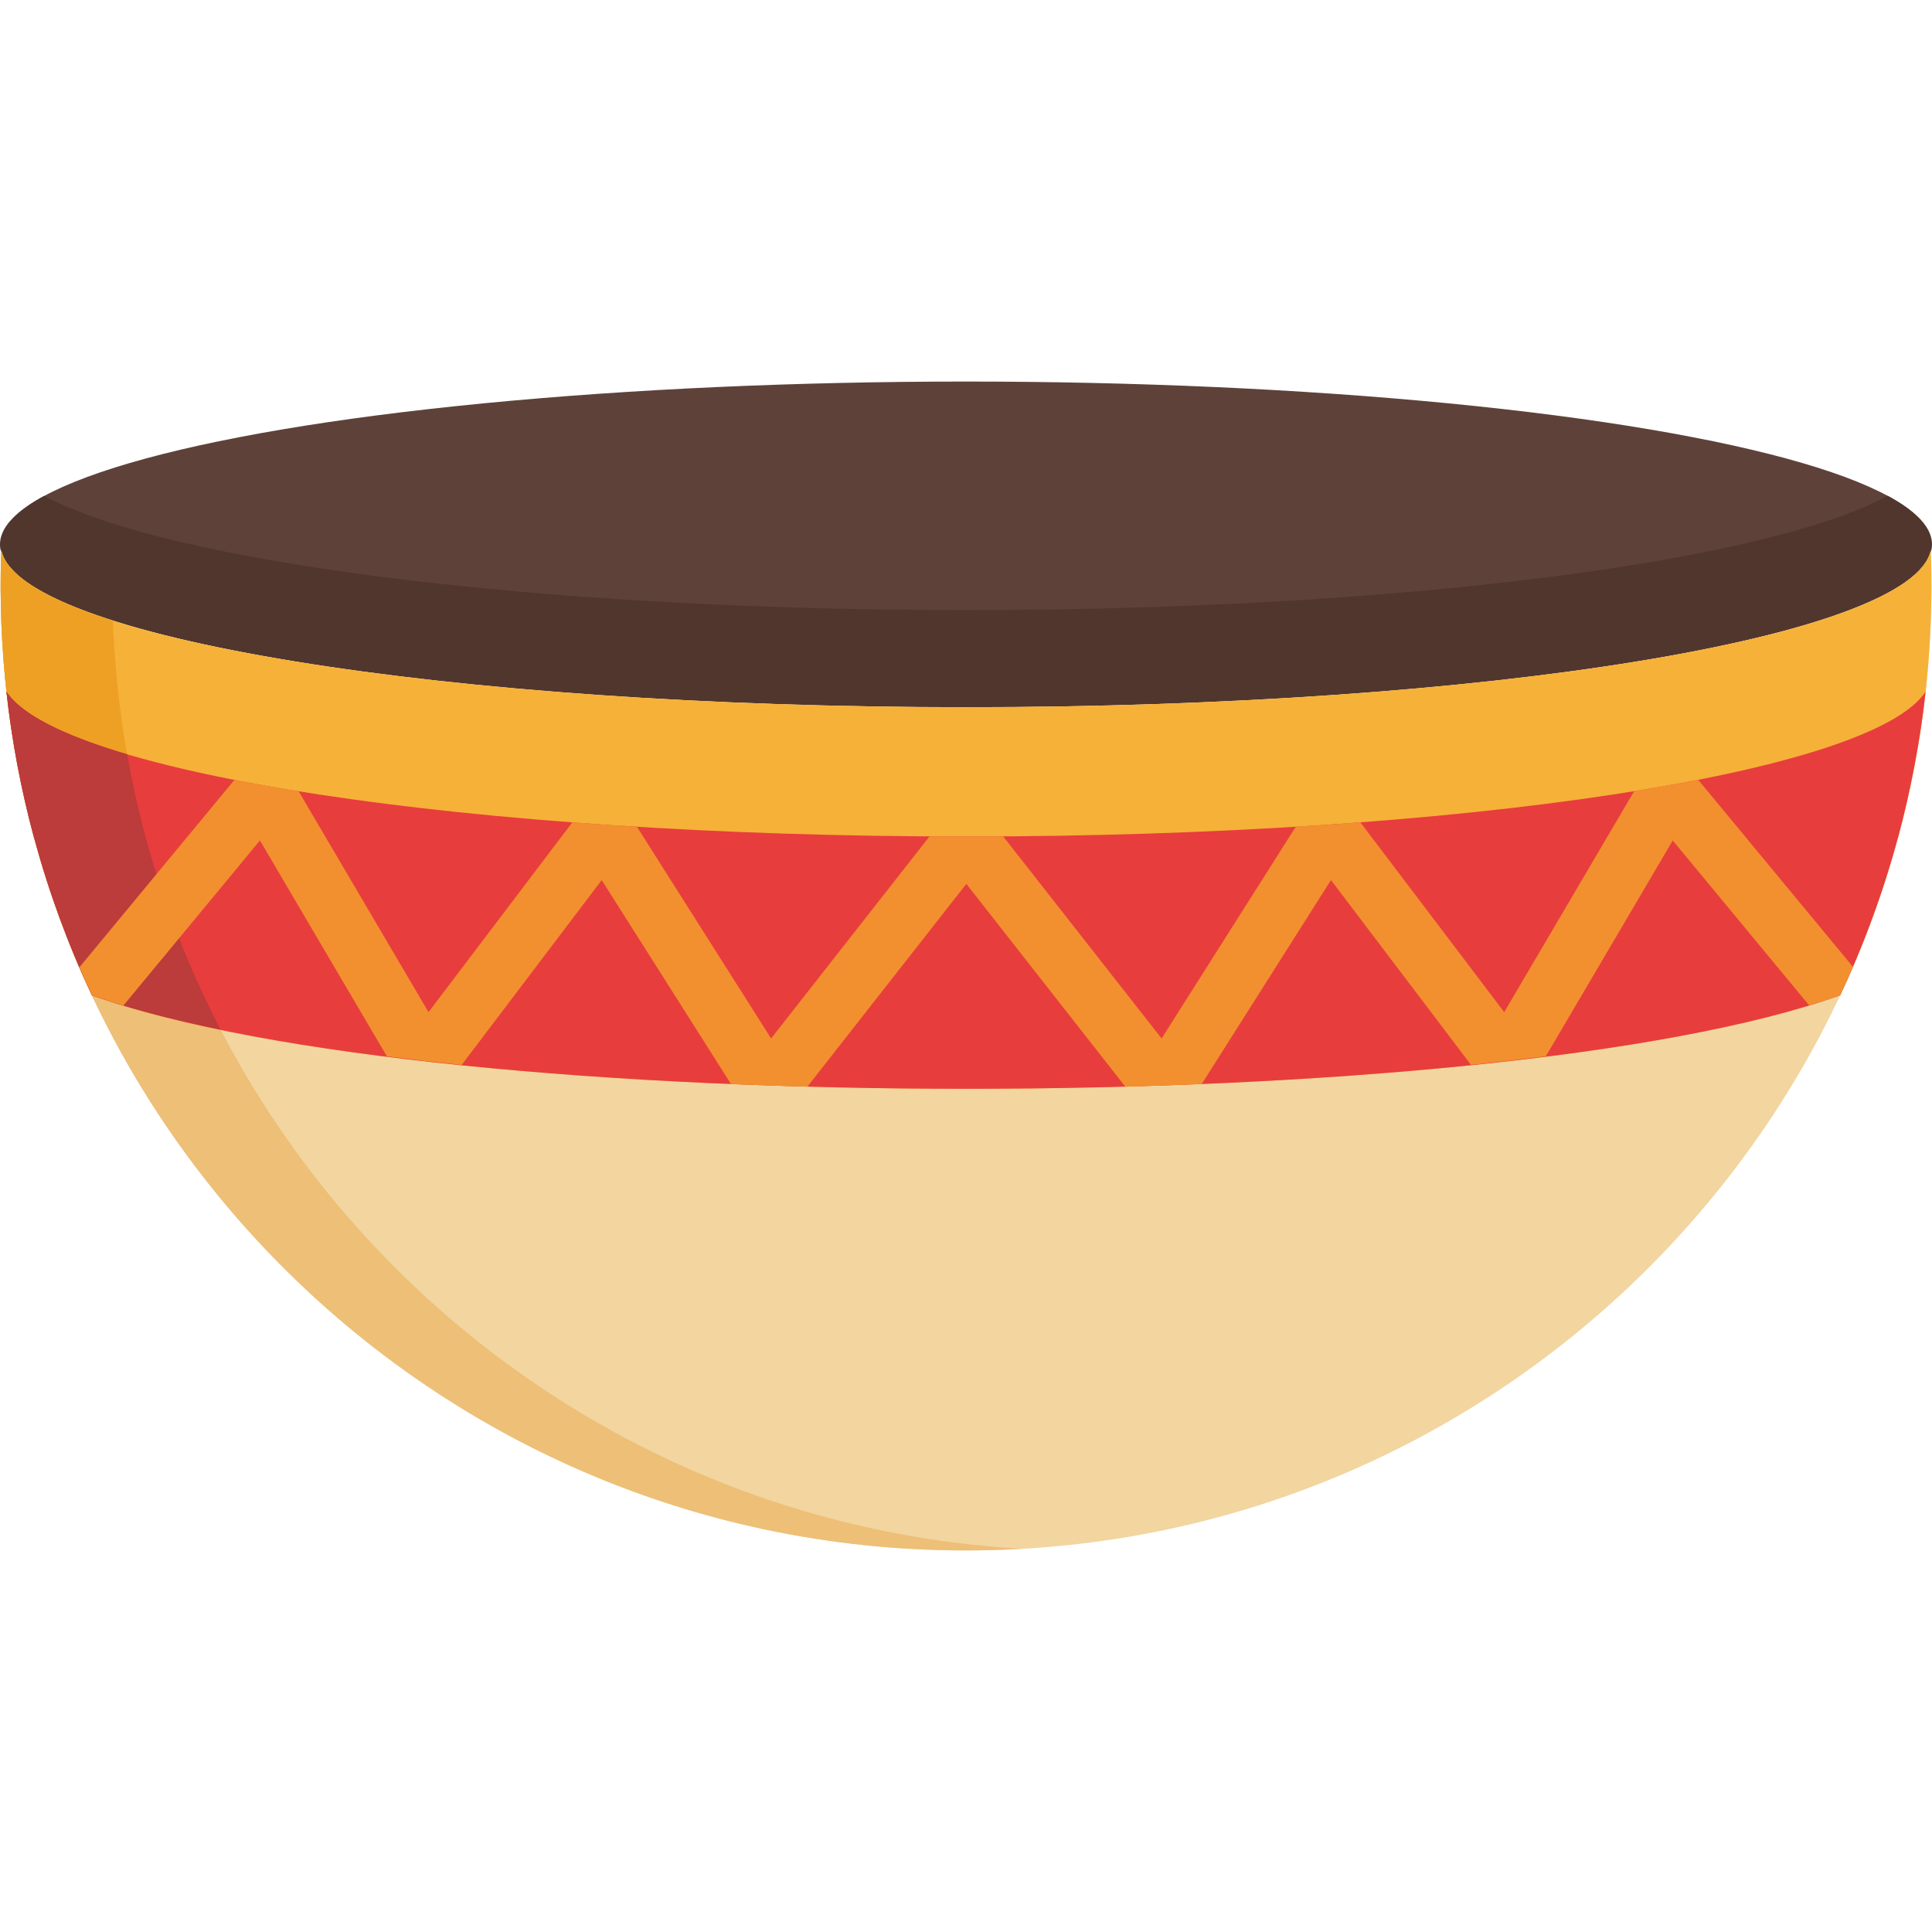 <?xml version="1.0" encoding="iso-8859-1"?>
<!-- Generator: Adobe Illustrator 19.0.0, SVG Export Plug-In . SVG Version: 6.00 Build 0)  -->
<svg version="1.1" id="Capa_1" xmlns="http://www.w3.org/2000/svg" xmlns:xlink="http://www.w3.org/1999/xlink" x="0px" y="0px"
	 viewBox="0 0 512 512" style="enable-background:new 0 0 512 512;" xml:space="preserve">
<ellipse style="fill:#5E423A;" cx="256.01" cy="144.265" rx="255.86" ry="43.15"/>
<path style="fill:#51362E;" d="M500.281,131.399c-32.47,17.542-129.553,30.274-244.274,30.274S44.203,148.941,11.733,131.399
	c-51.099,27.606,70.996,56.016,244.274,56.016C429.167,187.415,551.359,158.993,500.281,131.399z"/>
<path style="fill:#F2D59F;" d="M256.007,187.415c-138.221,0-250.823-18.483-255.673-41.592
	c-5.128,145.022,110.849,265.062,255.673,265.062c144.521,0,260.808-119.724,255.673-265.063
	C506.83,168.931,394.229,187.415,256.007,187.415z"/>
<path style="fill:#EDBF77;" d="M29.933,164.479c-17.637-5.6-28.188-11.931-29.599-18.656
	c-5.34,151.054,120.055,273.204,270.468,264.627C139.504,402.961,34.728,296.48,29.933,164.479z"/>
<path style="fill:#F6B138;" d="M511.681,145.822c-4.85,23.109-117.452,41.592-255.673,41.592S5.184,168.931,0.334,145.822
	C-0.606,172.4,2.52,197.88,8.977,221.82c0.006,0.004,0.013,0.008,0.019,0.011c3.923,14.526,9.07,28.549,15.362,41.931
	c92.115,33.053,371.242,33.031,463.297,0c6.292-13.382,11.44-27.405,15.362-41.931c0.006-0.004,0.013-0.008,0.019-0.011
	C509.489,197.888,512.626,172.593,511.681,145.822z"/>
<path style="fill:#EDA024;" d="M8.977,221.82c0.006,0.004,0.013,0.008,0.019,0.011c3.923,14.526,9.07,28.549,15.362,41.931
	c9.12,3.272,20.61,6.319,34.089,9.079c-16.96-32.636-27.099-69.386-28.515-108.364c-8.944-2.84-27.671-9.469-29.599-18.656
	C-0.582,171.733,2.37,197.326,8.977,221.82z"/>
<path style="fill:#E83D3D;" d="M487.656,263.763c6.292-13.382,11.44-27.405,15.362-41.931c0.006-0.004,0.013-0.008,0.019-0.011
	c3.223-11.954,5.918-25.823,7.267-38.529c-14.043,21.59-122.528,38.388-254.297,38.388S15.753,204.881,1.71,183.291
	c1.256,11.828,3.73,25.418,7.267,38.529c0.006,0.004,0.013,0.008,0.019,0.011c3.923,14.526,9.07,28.549,15.362,41.931
	C116.474,296.816,395.601,296.794,487.656,263.763z"/>
<path style="fill:#BC3B3B;" d="M33.693,199.895c-16.909-4.994-28.081-10.612-31.98-16.6c1.428,12.996,3.857,25.894,7.264,38.525
	c0.006,0.004,0.013,0.008,0.019,0.011c3.923,14.526,9.07,28.549,15.362,41.931c9.12,3.272,20.61,6.319,34.089,9.079
	C46.725,250.285,38.268,225.761,33.693,199.895z"/>
<path style="fill:#F2902F;" d="M491.037,256.216l-41.001-49.563c-5.369,1.053-11.033,2.061-16.972,3.021l-34.439,58.561
	l-38.116-50.309c-5.601,0.423-11.308,0.813-17.114,1.169l-35.56,56.112l-41.993-53.563c-7.211,0.046-12.54,0.045-19.5,0.001
	l-41.992,53.562l-35.553-56.102c-5.81-0.355-11.524-0.744-17.13-1.167l-38.106,50.296l-34.42-58.53
	c-5.954-0.961-11.632-1.97-17.014-3.024l-41.091,49.672c1.073,2.488,2.172,4.963,3.322,7.41c2.589,0.929,5.371,1.84,8.333,2.731
	l36.197-43.756l33.647,57.217c6.375,0.807,12.986,1.565,19.804,2.271l37.122-48.998l34.26,54.061
	c6.644,0.28,13.388,0.518,20.227,0.709l42.144-53.757l42.14,53.752c6.842-0.192,13.589-0.431,20.236-0.712l34.255-54.054
	l37.109,48.981c6.828-0.708,13.447-1.468,19.83-2.278l33.634-57.193l36.163,43.715c2.911-0.878,5.645-1.775,8.194-2.69
	C488.827,261.272,489.945,258.751,491.037,256.216z"/>
<g>
</g>
<g>
</g>
<g>
</g>
<g>
</g>
<g>
</g>
<g>
</g>
<g>
</g>
<g>
</g>
<g>
</g>
<g>
</g>
<g>
</g>
<g>
</g>
<g>
</g>
<g>
</g>
<g>
</g>
</svg>
